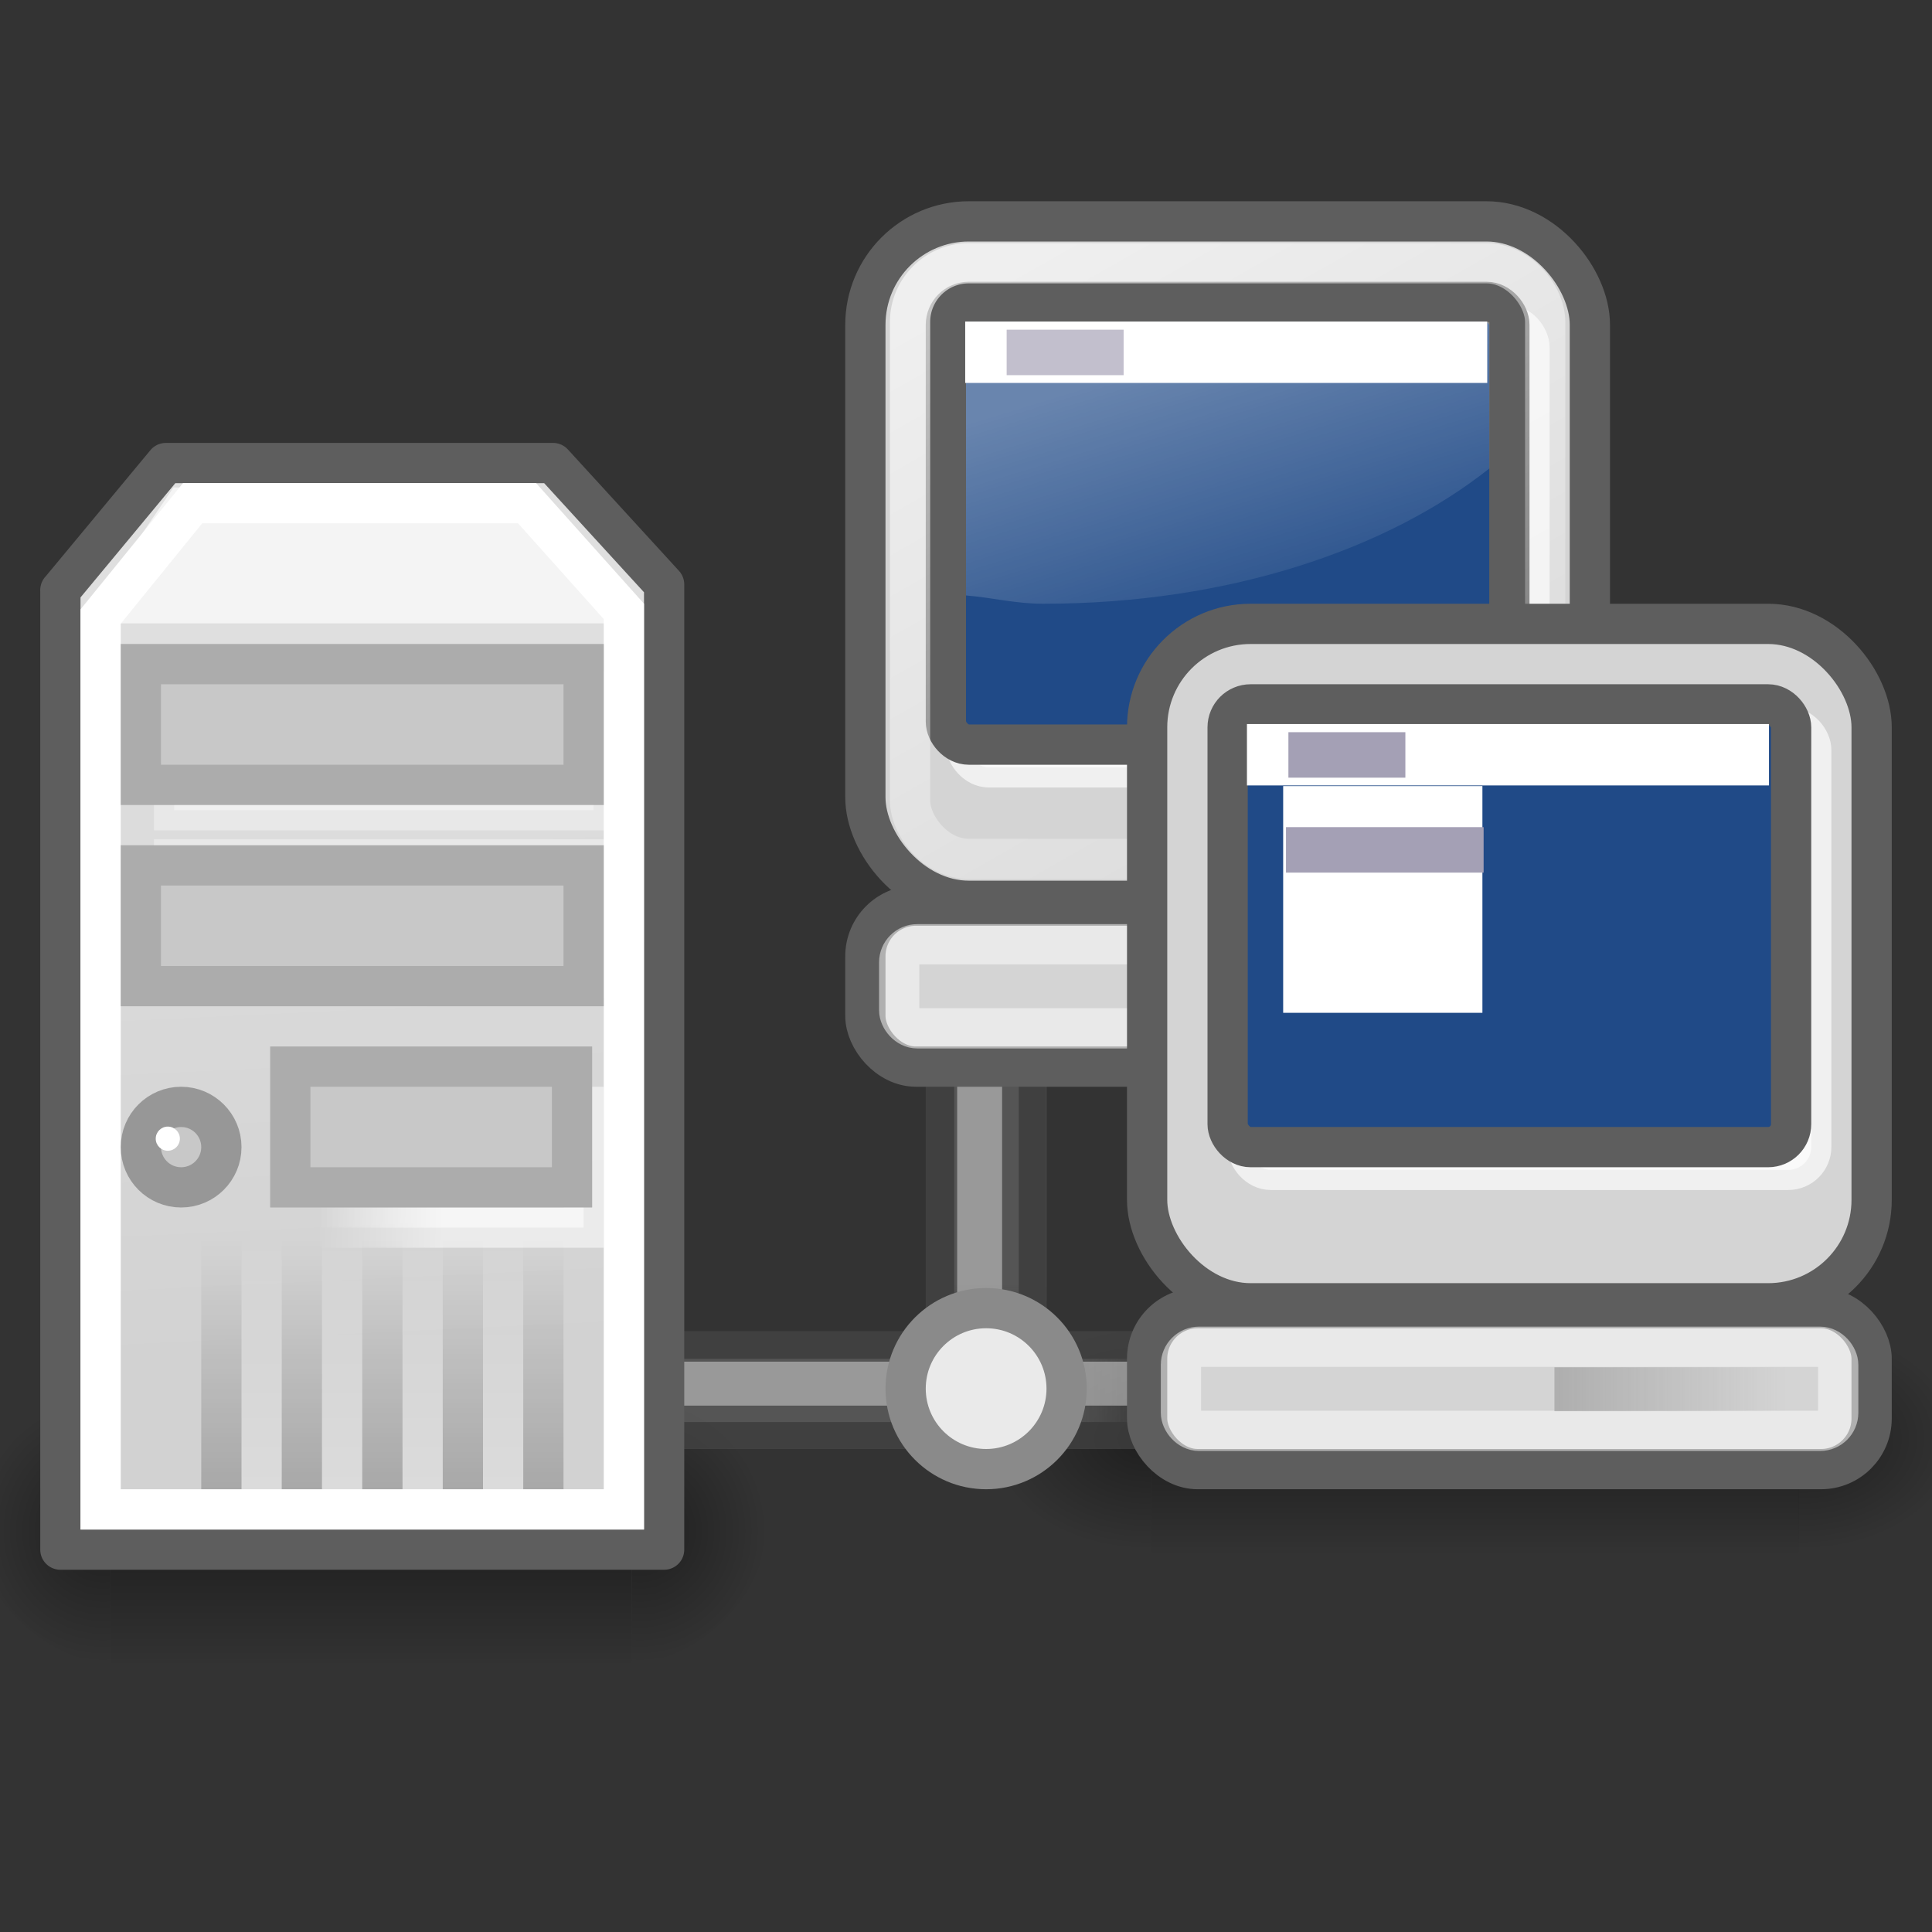 <?xml version="1.0"?>
<svg  xmlns="http://www.w3.org/2000/svg" height="48px" width="48px" xmlns:xlink="http://www.w3.org/1999/xlink">
<rect width="100%" height="100%" fill="#333333" stroke="none"/>
<defs>
<linearGradient id="b">
<stop offset="0"/>
<stop stop-opacity="0" offset="1"/>
</linearGradient>
<linearGradient id="e">
<stop stop-opacity="0" offset="0"/>
<stop offset=".5"/>
<stop stop-opacity="0" offset="1"/>
</linearGradient>
<linearGradient id="a">
<stop stop-color="#fff" offset="0"/>
<stop stop-color="#fff" stop-opacity="0" offset="1"/>
</linearGradient>
<linearGradient id="i">
<stop stop-color="#686868" stop-opacity="0" offset="0"/>
<stop stop-color="#686868" offset=".238"/>
<stop stop-color="#686868" offset=".781"/>
<stop stop-color="#686868" stop-opacity="0" offset="1"/>
</linearGradient>
<linearGradient id="d">
<stop stop-color="#474747" stop-opacity="0" offset="0"/>
<stop stop-color="#474747" offset=".1"/>
<stop stop-color="#474747" offset=".9"/>
<stop stop-color="#474747" stop-opacity="0" offset="1"/>
</linearGradient>
<linearGradient id="h">
<stop stop-color="#fff" stop-opacity="0" offset="0"/>
<stop stop-color="#fff" stop-opacity=".707" offset=".108"/>
<stop stop-color="#fff" stop-opacity=".707" offset=".92"/>
<stop stop-color="#fff" stop-opacity="0" offset="1"/>
</linearGradient>
<linearGradient id="x" x1="1.642" xlink:href="#i" gradientUnits="userSpaceOnUse" x2="15.34" gradientTransform="matrix(1.392 0 0 .246 9.46 5.643)" y1="117.8" y2="117.8"/>
<linearGradient id="w" x1=".612" xlink:href="#d" gradientUnits="userSpaceOnUse" x2="5.086" gradientTransform="matrix(4.149 0 0 .149 9.46 -19.94)" y1="372.6" y2="372.6"/>
<linearGradient id="v" x1=".612" xlink:href="#d" gradientUnits="userSpaceOnUse" x2="5.086" gradientTransform="matrix(4.149 0 0 .154 9.46 -18.58)" y1="372.6" y2="372.6"/>
<linearGradient id="u" x1="1.642" xlink:href="#h" gradientUnits="userSpaceOnUse" x2="15.34" gradientTransform="matrix(1.392 0 0 .1 9.46 22.63)" y1="117.8" y2="117.8"/>
<linearGradient id="t" x1="1.642" xlink:href="#i" gradientUnits="userSpaceOnUse" x2="15.34" gradientTransform="matrix(.675 0 0 .252 -35.23 -5.063)" y1="117.8" y2="117.8"/>
<linearGradient id="s" x1=".612" xlink:href="#d" gradientUnits="userSpaceOnUse" x2="5.086" gradientTransform="matrix(2.012 0 0 .153 -35.23 -31.24)" y1="372.6" y2="372.6"/>
<linearGradient id="r" x1=".612" xlink:href="#d" gradientUnits="userSpaceOnUse" x2="5.086" gradientTransform="matrix(2.012 0 0 .158 -35.23 -29.85)" y1="372.6" y2="372.6"/>
<linearGradient id="q" x1="1.642" xlink:href="#h" gradientUnits="userSpaceOnUse" x2="15.34" gradientTransform="matrix(.675 0 0 .102 -35.23 12.32)" y1="117.8" y2="117.8"/>
<linearGradient id="an" x1="16.36" xlink:href="#b" gradientUnits="userSpaceOnUse" y1="39.92" gradientTransform="matrix(.99 0 0 .693 -11.2 9.338)" x2="16.36" y2="30.93"/>
<linearGradient id="am" x1="16.36" xlink:href="#a" gradientUnits="userSpaceOnUse" y1="39.92" gradientTransform="matrix(.99 0 0 .693 -10.2 9.338)" x2="16.36" y2="30.93"/>
<linearGradient id="g" x1="27.32" gradientUnits="userSpaceOnUse" y1="26.89" gradientTransform="matrix(.614 0 0 .595 -5.779 13.48)" x2="22.31" y2="26.79">
<stop stop-color="#fff" offset="0"/>
<stop stop-color="#fff" stop-opacity="0" offset="1"/>
</linearGradient>
<linearGradient id="al" x1="24.35" gradientUnits="userSpaceOnUse" y1="34.46" gradientTransform="matrix(.683 0 0 .711 -7.015 9.261)" x2="23.23" y2="10.02">
<stop stop-color="#d2d2d2" offset="0"/>
<stop stop-color="#dfdfdf" offset="1"/>
</linearGradient>
<linearGradient id="ah" x1="25.52" xlink:href="#a" gradientUnits="userSpaceOnUse" y1="10.66" gradientTransform="matrix(.969 0 0 .993 .038 -3.865)" x2="37.14" y2="31.57"/>
<linearGradient id="ag" x1="32.59" gradientUnits="userSpaceOnUse" y1="28.55" gradientTransform="matrix(.969 0 0 .981 .038 -3.505)" x2="38.55" y2="28.55">
<stop stop-color="#5e5e5e" offset="0"/>
<stop stop-color="#5e5e5e" stop-opacity="0" offset="1"/>
</linearGradient>
<linearGradient id="ae" x1="16.36" xlink:href="#b" gradientUnits="userSpaceOnUse" y1="39.92" gradientTransform="matrix(.99 0 0 .693 -9.2 9.338)" x2="16.36" y2="30.93"/>
<linearGradient id="ad" x1="16.36" xlink:href="#a" gradientUnits="userSpaceOnUse" y1="39.92" gradientTransform="matrix(.99 0 0 .693 -8.2 9.338)" x2="16.36" y2="30.93"/>
<linearGradient id="ac" x1="16.36" xlink:href="#a" gradientUnits="userSpaceOnUse" y1="39.92" gradientTransform="matrix(.99 0 0 .693 -6.2 9.338)" x2="16.36" y2="30.93"/>
<linearGradient id="ab" x1="16.36" xlink:href="#a" gradientUnits="userSpaceOnUse" y1="39.92" gradientTransform="matrix(.99 0 0 .693 -4.2 9.338)" x2="16.36" y2="30.93"/>
<linearGradient id="aa" x1="16.36" xlink:href="#b" gradientUnits="userSpaceOnUse" y1="39.92" gradientTransform="matrix(.99 0 0 .693 -7.2 9.338)" x2="16.36" y2="30.93"/>
<linearGradient id="z" x1="16.36" xlink:href="#b" gradientUnits="userSpaceOnUse" y1="39.92" gradientTransform="matrix(.99 0 0 .693 -5.2 9.338)" x2="16.36" y2="30.93"/>
<linearGradient id="y" x1="16.36" xlink:href="#b" gradientUnits="userSpaceOnUse" y1="39.92" gradientTransform="matrix(.99 0 0 .693 -3.2 9.338)" x2="16.36" y2="30.93"/>
<linearGradient id="ao" x1="302.9" xlink:href="#e" gradientUnits="userSpaceOnUse" y1="366.6" gradientTransform="matrix(.027 0 0 .028 -.462 24.41)" x2="302.9" y2="609.5"/>
<radialGradient id="m" xlink:href="#b" gradientUnits="userSpaceOnUse" cy="486.6" cx="605.7" gradientTransform="matrix(.027 0 0 .028 -.457 24.41)" r="117.1"/>
<radialGradient id="l" xlink:href="#b" gradientUnits="userSpaceOnUse" cy="486.6" cx="605.7" gradientTransform="matrix(-.027 0 0 .028 18.91 24.41)" r="117.1"/>
<linearGradient id="k" y2="609.5" xlink:href="#e" gradientUnits="userSpaceOnUse" x2="302.9" gradientTransform="matrix(2.774 0 0 1.97 -1892 -872.9)" y1="366.6" x1="302.9"/>
<radialGradient id="f" xlink:href="#b" gradientUnits="userSpaceOnUse" cy="486.6" cx="605.7" gradientTransform="matrix(2.774 0 0 1.97 -1892 -872.9)" r="117.1"/>
<radialGradient id="c" xlink:href="#b" gradientUnits="userSpaceOnUse" cy="486.6" cx="605.7" gradientTransform="matrix(-2.774 0 0 1.97 112.8 -872.9)" r="117.1"/>
<linearGradient id="p" x1="36.07" xlink:href="#a" gradientUnits="userSpaceOnUse" y1="19.06" gradientTransform="matrix(.991 0 0 1.015 -6.632 -10.41)" x2="38.28" y2="26.44"/>
</defs>
<g id="n" opacity=".402" transform="matrix(.012 0 0 .012 47.32 34.72)">
<rect height="478.4" width="1340" y="-150.7" x="-1559" fill="url(#k)"/>
<path d="m-219.6-150.7v478.3c142.9 0.9 345.4-107.2 345.4-239.2s-159.4-239.1-345.4-239.1z" fill="url(#f)"/>
<path d="m-1559-150.7v478.3c-142.9 0.9-345.4-107.2-345.4-239.2s159.4-239.1 345.4-239.1z" fill="url(#c)"/>
</g>
<use xlink:href="#n" x="-6" y="-9.44"/>
<rect opacity=".402" height="6.738" width="12.94" y="34.59" x="2.754" fill="url(#ao)"/>
<path opacity=".402" d="m15.7 34.59v6.738c1.38 0.013 3.337-1.51 3.337-3.369 0-1.86-1.54-3.368-3.337-3.368z" fill="url(#m)"/>
<path opacity=".402" d="m2.754 34.59v6.738c-1.38 0.013-3.337-1.51-3.337-3.369 0-1.86 1.54-3.368 3.337-3.368z" fill="url(#l)"/>
<g opacity=".634">
<rect transform="rotate(-90)" height="2.761" width="9" y="23.24" x="-34" fill="url(#t)"/>
<rect transform="rotate(-90)" height=".683" width="9" y="25.31" x="-34" fill="url(#s)"/>
<rect transform="rotate(-90)" height=".706" width="9" y="23" x="-34" fill="url(#r)"/>
<rect transform="rotate(-90)" height="1.117" width="9" y="23.78" x="-34" fill="url(#q)"/>
<rect height="2.698" width="18.56" y="33.3" x="12" fill="url(#x)"/>
<rect height=".668" width="18.56" y="35.33" x="12" fill="url(#w)"/>
<rect height=".69" width="18.56" y="33.07" x="12" fill="url(#v)"/>
<rect height="1.092" width="18.56" y="33.83" x="12" fill="url(#u)"/>
</g>
<g id="o">
<rect rx="1.258" ry="1.258" height="4" width="18" stroke="#5e5e5e" y="22.5" x="21.5" fill="#d4d4d4"/>
<rect rx="2.571" ry="2.571" height="16.88" width="18" stroke="#5e5e5e" y="5.5" x="21.5" fill="#d4d4d4"/>
<rect opacity=".663" rx=".571" ry=".571" height="11" width="14" stroke="#fff" y="8.065" x="24" fill="#fff"/>
<rect rx=".571" ry=".571" height="11" width="14" stroke="#5e5e5e" y="7.5" x="23.5" fill="#204a87"/>
<rect ry="0" height="1.525" width="12.97" y="7.989" x="23.98" fill="#fff"/>
<rect height="1.13" width="2.906" y="8.191" x="25.01" fill="#a4a0b5"/>
<rect opacity=".629" rx="1.46" ry="1.46" height="14.8" width="15.78" stroke="url(#ah)" y="6.54" x="22.61" fill="none"/>
<rect opacity=".514" rx=".45" ry=".45" height="2.089" width="16.33" stroke="#fdfdfd" y="23.46" x="22.34" fill="none"/>
<rect opacity="0.32" height="1.091" width="5.777" y="23.97" x="31.62" fill="url(#ag)"/>
</g>
<circle stroke="#8a8a8a" cy="34.5" cx="24.5" r="2" fill="#eaeaea"/>
<path stroke-linejoin="round" d="m1.5 14.66v23.84h15v-23.98l-2.76-3.016h-9.619l-2.622 3.16z" stroke="#5e5e5e" stroke-linecap="round" stroke-width="1px" fill="url(#al)"/>
<path fill="#fff" d="m4.311 12.11-2.291 3.377h13.55l-2.481-3.278-8.781-0.099z" fill-opacity=".655"/>
<rect opacity=".349" height="2.95" width="10.42" stroke="#fff" y="17.18" x="4.326" fill="#fff"/>
<path stroke="#fff" d="m2.5 15.32v22.18h13v-22.31l-2.407-2.69h-8.306l-2.287 2.818z" fill="none"/>
<rect opacity=".526" height="3" width="7" stroke="url(#g)" y="27.5" x="7.5" fill="url(#g)"/>
<rect opacity=".349" height="2.95" width="10.42" stroke="#fff" y="21.35" x="4.326" fill="#fff"/>
<g stroke="#acacac" fill="#c8c8c8">
<rect height="3" width="7" y="26.5" x="7.212"/>
<rect height="3" width="11" y="21.5" x="3.5"/>
<rect height="3" width="11" y="16.5" x="3.5"/>
</g>
<circle stroke="#979797" cy="28.5" cx="4.5" r="1" fill="#c8c8c8"/>
<circle cy="28.29" cx="4.169" r=".3" fill="#fff"/>
<rect opacity=".2" height="7" width="1" y="30" x="6" fill="url(#am)"/>
<rect opacity=".2" height="7" width="1" y="30" x="5" fill="url(#an)"/>
<rect opacity=".2" height="7" width="1" y="30" x="7" fill="url(#ae)"/>
<rect opacity=".2" height="7" width="1" y="30" x="8" fill="url(#ad)"/>
<rect opacity=".2" height="7" width="1" y="30" x="10" fill="url(#ac)"/>
<rect opacity=".2" height="7" width="1" y="30" x="12" fill="url(#ab)"/>
<rect opacity=".2" height="7" width="1" y="30" x="9" fill="url(#aa)"/>
<rect opacity=".2" height="7" width="1" y="30" x="11" fill="url(#z)"/>
<rect opacity=".2" height="7" width="1" y="30" x="13" fill="url(#y)"/>
<use xlink:href="#o" y="10" x="7"/>
<rect ry="0" height="5.633" width="4.95" y="19.53" x="31.88" fill="#fff"/>
<rect height="1.13" width="4.91" y="20.55" x="31.95" fill="#a4a0b5"/>
<path id="j" opacity=".326" fill="url(#p)" d="m24 8v6.794c0.653 0.053 1.234 0.206 1.914 0.206 4.669 0 8.599-1.382 11.09-3.363v-3.637h-13z"/>
<use xlink:href="#j" y="10" x="7"/>
</svg>